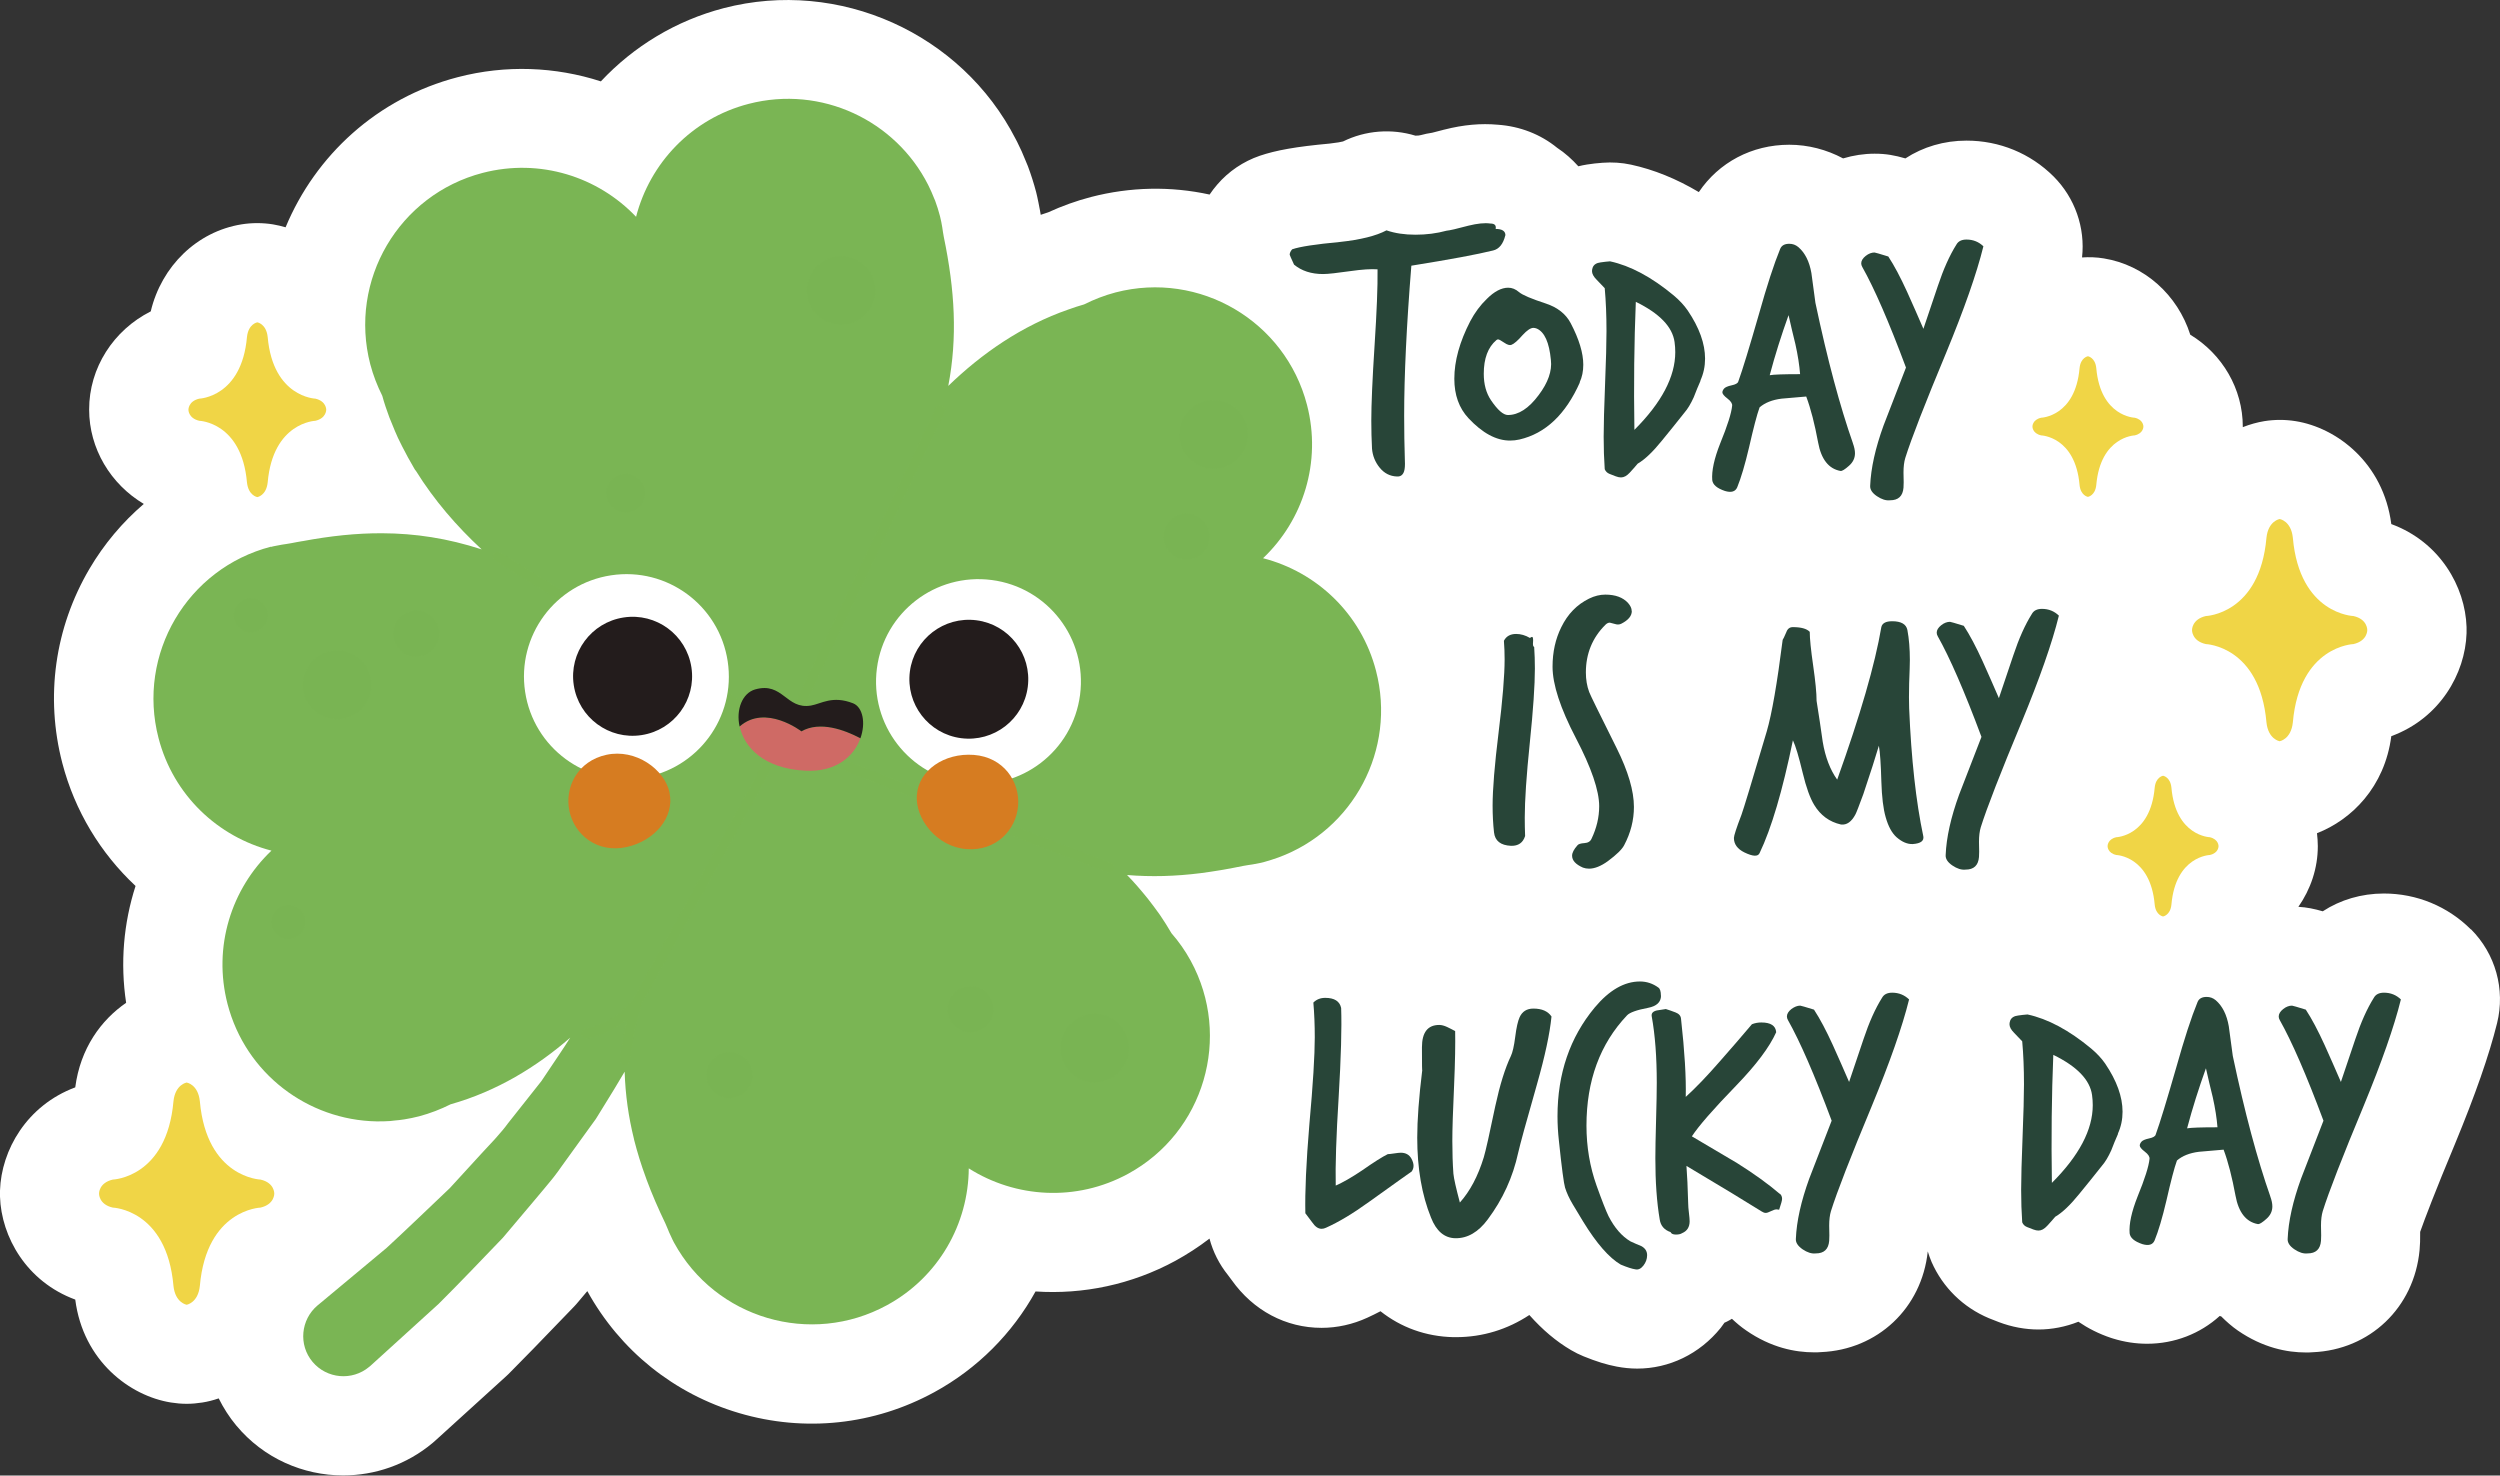 <?xml version="1.0" encoding="UTF-8"?><svg xmlns="http://www.w3.org/2000/svg" viewBox="0 0 212.28 125.29"><rect x="0" y="0" width="212.28" height="125.29" fill="#333333" stroke="none"/><g style="isolation:isolate;"><g id="b"><g id="c"><path d="M209.81,78.92c-1.97-1.96-4.59-3.05-7.39-3.05-1.9,0-3.69.53-5.19,1.51-.73-.21-1.35-.34-2.07-.38,1.04-1.49,1.65-3.27,1.65-5.15,0-.37-.03-.74-.07-1.1,2.93-1.14,5.75-3.92,6.31-8.24,4.13-1.52,6.28-5.32,6.39-8.74,0-.11,0-.21,0-.32,0-.07,0-.14,0-.21-.11-3.42-2.26-7.22-6.39-8.74-.68-5.22-4.66-8.19-8.13-8.74-.88-.14-1.77-.14-2.65,0-.6.1-1.22.27-1.83.51,0-.01,0-.02,0-.04,0-3.22-1.74-6.16-4.46-7.81-1.07-3.37-3.88-5.92-7.35-6.48-.61-.1-1.23-.12-1.84-.08.28-2.52-.6-5.06-2.42-6.88-1.97-1.96-4.59-3.04-7.39-3.04-1.9,0-3.69.53-5.19,1.51-.9-.26-1.63-.4-2.61-.4-.91,0-1.81.14-2.68.4-1.4-.75-2.97-1.16-4.57-1.16-3.19,0-5.99,1.51-7.68,4.02-1.9-1.13-3.82-1.91-5.76-2.33-.79-.17-1.6-.22-2.41-.16-.44.03-.89.08-1.33.15-.25.03-.49.1-.73.15-.53-.59-1.13-1.13-1.8-1.57-1.41-1.15-3.16-1.83-5.04-1.96-1.42-.13-2.91,0-4.52.41-.04,0-.08.02-.12.03-.4.11-.71.19-.93.24-.32.05-.65.11-.96.2-.11.03-.24.05-.46.05-2.04-.62-4.24-.45-6.15.49-.15.04-.5.11-1.13.18-2.85.26-4.57.57-5.95,1.04-1.39.48-2.64,1.32-3.6,2.44-.24.27-.45.56-.65.85-3.29-.72-6.73-.66-10.08.21-1.23.32-2.45.76-3.63,1.3-.23.07-.45.15-.63.21-.02-.12-.04-.24-.06-.35-.1-.55-.18-.92-.24-1.2l-.09-.38c-.19-.72-.42-1.45-.7-2.2-.05-.14-.11-.27-.17-.41-.23-.58-.47-1.12-.74-1.65-.04-.07-.08-.15-.12-.23C81.64,2.81,71.24-1.85,61.46.69c-4.07,1.06-7.66,3.25-10.44,6.22-3.87-1.25-8.07-1.42-12.14-.36-6.86,1.78-12.1,6.66-14.63,12.75-.35-.1-.71-.19-1.08-.25-.88-.14-1.78-.14-2.66,0-3.79.61-6.8,3.56-7.71,7.39-3.16,1.59-5.24,4.8-5.23,8.34,0,3.31,1.82,6.33,4.64,8.01-1.81,1.55-3.38,3.41-4.62,5.52-2.94,5.01-3.76,10.86-2.3,16.48,1.06,4.07,3.25,7.66,6.22,10.44-1.02,3.17-1.31,6.56-.8,9.92-2.12,1.46-3.89,3.86-4.32,7.18C2.27,93.87.11,97.66,0,101.09c0,.09,0,.18,0,.26s0,.18,0,.26c.11,3.42,2.26,7.22,6.39,8.74.67,5.22,4.65,8.19,8.13,8.74.44.07.88.11,1.33.11s.89-.04,1.33-.11c.46-.07.92-.19,1.39-.35.4.8.89,1.58,1.49,2.3,2.33,2.8,5.69,4.24,9.08,4.24,2.68,0,5.38-.9,7.6-2.76.1-.08.22-.19.35-.31l5.79-5.26c.1-.09.19-.18.29-.27,1.43-1.43,2.83-2.89,4.18-4.29l1.39-1.44c.13-.14.26-.28.38-.43l.75-.89c2.79,5.05,7.36,8.73,12.9,10.36,5.57,1.64,11.45,1.01,16.55-1.77,3.69-2.01,6.65-5.01,8.61-8.56,4.05.27,8.17-.59,11.87-2.6,1.02-.56,1.99-1.19,2.9-1.89.3,1.13.83,2.18,1.57,3.1.07.09.17.23.32.43,1.83,2.58,4.59,4.05,7.63,4.05,1.33,0,2.66-.3,3.88-.86.37-.17.74-.35,1.12-.55,1.73,1.37,3.85,2.15,6.19,2.2.08,0,.15,0,.23,0,2.26,0,4.37-.66,6.22-1.88,1.12,1.26,2.28,2.24,3.54,2.98.34.2.7.38,1.07.53,1.08.44,1.96.71,2.81.87.58.11,1.16.17,1.74.17,2.7,0,5.29-1.23,7.09-3.46.11-.14.22-.29.32-.44.09-.04.18-.07.26-.12.13-.06.25-.14.37-.21.37.35.77.69,1.21.99,2.12,1.47,4.17,1.86,5.77,1.86.2,0,.4,0,.59-.02,4.8-.2,8.55-3.73,9.06-8.55.1.31.2.61.33.91.95,2.15,2.67,3.84,4.86,4.76.3.12.57.23.84.33,1.11.42,2.25.63,3.38.63s2.31-.23,3.38-.66c.82.56,1.74,1.03,2.76,1.37.06.02.13.04.19.06.97.3,1.94.44,2.89.44,2.31,0,4.5-.85,6.16-2.36.04.02.09.03.13.04.43.43.89.84,1.41,1.2,2.12,1.46,4.17,1.86,5.77,1.86.2,0,.4,0,.59-.02,4.84-.2,8.61-3.78,9.07-8.67.04-.44.06-.9.05-1.55.4-1.13,1.23-3.33,2.97-7.5,1.71-4.14,2.88-7.48,3.56-10.22.71-2.87-.13-5.89-2.22-7.98Z" style="fill:#fff; stroke-width:0px;"/><path d="M23,46.44s.32-.09.93-.19c.27-.05.55-.07.81-.13.32-.07.62-.11.93-.17,0,0,0,0,0,0,0,0,.02,0,.02,0,2.35-.44,4.58-.68,6.76-.67,0,0,0,0,0,0h0c2.81.01,5.56.43,8.45,1.37-2.08-1.92-4.03-4.16-5.61-6.71,0,0-.01,0-.02,0-.08-.12-.14-.25-.22-.38-.14-.24-.28-.48-.41-.72-.17-.31-.34-.63-.5-.95-.12-.23-.24-.47-.35-.71-.17-.37-.33-.75-.48-1.13-.08-.2-.17-.4-.25-.61-.22-.6-.43-1.2-.6-1.83-.42-.84-.77-1.73-1.02-2.68-1.85-7.13,2.43-14.4,9.55-16.25,4.86-1.26,9.79.33,13.02,3.73,1.17-4.54,4.7-8.33,9.56-9.59,6.18-1.6,12.47,1.41,15.24,6.88,0,.02.02.04.03.06.18.36.34.73.49,1.11.02.05.05.11.07.16.16.43.3.88.42,1.34,0,0,.02.07.04.18,0,0,0,0,0,0h0c.04.15.09.4.15.76.05.27.07.55.13.81.94,4.53,1.17,8.53.38,12.65,2.82-2.73,6.22-5.11,10.23-6.5.43-.15.86-.3,1.3-.42.84-.42,1.73-.77,2.68-1.02,7.13-1.85,14.4,2.43,16.25,9.55,1.26,4.86-.33,9.79-3.73,13.02,4.54,1.17,8.33,4.7,9.59,9.56,1.74,6.69-1.93,13.52-8.29,15.85-.41.15-.83.28-1.26.4,0,0-.32.09-.93.19-.27.05-.55.07-.81.13-.57.12-1.13.22-1.68.32-.1.02-.2.03-.3.05-.54.09-1.08.17-1.61.24,0,0,0,0,0,0h0c-2.14.27-4.2.33-6.26.16.61.62,1.18,1.29,1.74,1.98,0,0,0,0,0,0,0,0,0,0,0,0,.35.44.68.89,1.01,1.35.02.03.05.07.07.1.33.49.65.99.95,1.51.62.71,1.17,1.49,1.64,2.35,3.52,6.46,1.14,14.56-5.32,18.08-4.41,2.4-9.57,2.05-13.53-.46-.03,4.69-2.54,9.22-6.95,11.62-6.46,3.52-14.56,1.14-18.08-5.32,0,0-.16-.29-.41-.86-.11-.25-.2-.51-.32-.76-.61-1.27-1.15-2.51-1.6-3.73-.02-.07-.05-.13-.07-.2-.39-1.05-.71-2.1-.98-3.15,0-.03-.02-.07-.02-.1-.46-1.86-.73-3.74-.79-5.71-.29.5-.59,1-.89,1.49l-1.04,1.69-.52.84-.58.8-2.31,3.2c-.22.32-.45.63-.69.94-.07.09-.14.17-.21.26-.2.25-.41.5-.62.75,0,0,0,0,0,0h0c-.31.37-.63.74-.94,1.12l-2.54,3.01c-1.81,1.88-3.61,3.78-5.46,5.62l-5.79,5.26s-.08.07-.11.09c-1.44,1.2-3.59,1.01-4.8-.43s-1.01-3.59.43-4.8l.16-.13,5.7-4.75c1.81-1.67,3.58-3.38,5.37-5.08l2.49-2.72c.11-.12.23-.25.34-.37h0s0,0,.01-.01c.21-.23.43-.47.65-.7.09-.1.19-.2.28-.3.08-.08.15-.17.23-.26.32-.36.64-.73.92-1.12l2.28-2.88.57-.72.51-.76,1.02-1.52c.31-.46.62-.93.92-1.41-2.85,2.48-6.23,4.55-10.16,5.66-.84.42-1.73.77-2.68,1.02-.42.11-.83.19-1.25.26-.28.05-.56.07-.85.1-.12.01-.23.03-.35.04-.37.03-.73.03-1.1.03-.02,0-.04,0-.06,0-5.83-.11-11.11-4.05-12.65-9.97-1.26-4.86.33-9.79,3.73-13.02-4.54-1.17-8.33-4.7-9.59-9.56-1.85-7.12,2.43-14.4,9.55-16.25Z" style="fill:#7ab554; stroke-width:0px;"/><path d="M94.34,73.27c-13.24-4.99-24.83-9.61-27.32-10.61l13.19-27.63c.1-.21.01-.46-.2-.56-.21-.1-.46-.01-.56.2l-12.91,27.05-24.06-14.82c-.2-.12-.46-.06-.58.14-.12.2-.06.46.14.58l24.07,14.83-12.31,22.31s0,0,0,0c-1.56,2.13-4.05,2.58-4.07,2.58-.23.04-.38.26-.34.49.03.21.21.35.41.35.02,0,.05,0,.07,0,.09-.02,1.81-.32,3.39-1.63-.25.97-.51,2.22-.6,3.4-.02.23.16.43.39.45.01,0,.02,0,.03,0,.22,0,.4-.17.42-.39.17-2.21,1.02-4.79,1.01-4.79h0s12.05-21.83,12.05-21.83c2.14.86,13.95,5.58,27.49,10.68.22.08.46-.03.54-.25.08-.22-.03-.46-.25-.54Z" style="fill:#7ab554; mix-blend-mode:multiply; opacity:.14; stroke-width:0px;"/><circle cx="103.05" cy="36.89" r="2.92" style="fill:#7ab554; mix-blend-mode:multiply; opacity:.34; stroke-width:0px;"/><path d="M31.54,58.15c0,1.62-1.31,2.92-2.92,2.92s-2.92-1.31-2.92-2.92,1.31-2.92,2.92-2.92,2.92,1.31,2.92,2.92Z" style="fill:#7ab554; mix-blend-mode:multiply; opacity:.34; stroke-width:0px;"/><path d="M74.34,24.66c0,1.62-1.31,2.92-2.92,2.92s-2.92-1.31-2.92-2.92,1.31-2.92,2.92-2.92,2.92,1.31,2.92,2.92Z" style="fill:#7ab554; mix-blend-mode:multiply; opacity:.34; stroke-width:0px;"/><circle cx="92.95" cy="88.99" r="2.92" style="fill:#7ab554; mix-blend-mode:multiply; opacity:.34; stroke-width:0px;"/><circle cx="100.75" cy="45.56" r="1.96" style="fill:#7ab554; mix-blend-mode:multiply; opacity:.34; stroke-width:0px;"/><circle cx="53.13" cy="41.88" r="1.65" style="fill:#7ab554; mix-blend-mode:multiply; opacity:.34; stroke-width:0px;"/><circle cx="82.41" cy="85.7" r="1.96" style="fill:#7ab554; mix-blend-mode:multiply; opacity:.34; stroke-width:0px;"/><circle cx="61.94" cy="91.29" r="1.96" style="fill:#7ab554; mix-blend-mode:multiply; opacity:.34; stroke-width:0px;"/><circle cx="35.35" cy="53.8" r="1.96" style="fill:#7ab554; mix-blend-mode:multiply; opacity:.34; stroke-width:0px;"/><path d="M22.75,52.24c0,.8-.65,1.45-1.45,1.45s-1.45-.65-1.45-1.45.65-1.45,1.45-1.45,1.45.65,1.45,1.45Z" style="fill:#7ab554; mix-blend-mode:multiply; opacity:.34; stroke-width:0px;"/><circle cx="24.48" cy="78.29" r="1.45" style="fill:#7ab554; mix-blend-mode:multiply; opacity:.34; stroke-width:0px;"/><path d="M68.05,62.1c1.57-.9,3.67-.12,5.01.59-.53,1.47-2,2.9-4.71,2.75-3.53-.19-5.16-2.01-5.54-3.75,2.2-1.94,5.25.41,5.25.41Z" style="fill:#cf6a65; stroke-width:0px;"/><path d="M68.05,62.1s-3.05-2.35-5.25-.41c-.32-1.45.24-2.84,1.32-3.15,2.36-.67,2.63,1.73,4.74,1.37.88-.15,1.82-.88,3.58-.19.82.33,1.09,1.66.62,2.97-1.34-.71-3.44-1.49-5.01-.59Z" style="fill:#231c1c; stroke-width:0px;"/><path d="M74.46,56.75c-.62,4.76,2.73,9.13,7.5,9.75,4.76.62,9.13-2.73,9.75-7.5.62-4.76-2.73-9.13-7.5-9.75-4.76-.62-9.13,2.73-9.75,7.5Z" style="fill:#fff; stroke-width:0px;"/><path d="M77.26,57.02c-.36,2.77,1.59,5.3,4.35,5.66,2.77.36,5.3-1.59,5.66-4.35.36-2.77-1.59-5.3-4.35-5.66-2.77-.36-5.3,1.59-5.66,4.35Z" style="fill:#231c1c; stroke-width:0px;"/><path d="M44.59,58.75c.72,4.75,5.15,8.02,9.9,7.3,4.75-.72,8.02-5.15,7.3-9.9-.72-4.75-5.15-8.02-9.9-7.3-4.75.72-8.02,5.15-7.3,9.9Z" style="fill:#fff; stroke-width:0px;"/><path d="M48.72,58.18c.42,2.76,2.99,4.66,5.75,4.24,2.76-.42,4.66-2.99,4.24-5.75-.42-2.76-2.99-4.66-5.75-4.24-2.76.42-4.66,2.99-4.24,5.75Z" style="fill:#231c1c; stroke-width:0px;"/><path d="M77.85,67.48c-.16,2.06,1.71,4.43,4.22,4.62,2.51.19,4.22-1.63,4.38-3.69.16-2.06-1.25-4.12-3.76-4.31-2.51-.19-4.68,1.32-4.83,3.37Z" style="fill:#d67c21; stroke-width:0px;"/><path d="M56.86,67.32c-.43-2.02-2.9-3.76-5.36-3.23-2.46.53-3.58,2.76-3.15,4.78.43,2.02,2.37,3.59,4.83,3.06,2.46-.53,4.11-2.59,3.67-4.61Z" style="fill:#d67c21; stroke-width:0px;"/><path d="M119.83,99.5s-1.24.87-3.59,2.56c-1.37.99-2.59,1.72-3.65,2.19-.12.06-.25.09-.37.09-.29,0-.55-.18-.8-.55-.37-.49-.56-.75-.58-.77-.04-1.8.07-4.31.34-7.53.31-3.42.46-5.89.46-7.41,0-1.05-.04-2.03-.12-2.95.27-.27.6-.4,1.01-.4.78,0,1.23.29,1.35.86.06,1.68-.01,4.19-.21,7.54-.21,3.35-.29,5.86-.25,7.54.57-.25,1.32-.67,2.24-1.29,1-.7,1.73-1.16,2.18-1.38.1,0,.28-.02.54-.06.26-.04.45-.06.57-.06.41,0,.71.17.89.49.25.45.25.83,0,1.14Z" style="fill:#284538; stroke-width:0px;"/><path d="M131.74,86.32c-.14,1.43-.55,3.35-1.23,5.74-.92,3.21-1.45,5.16-1.6,5.83-.45,2.07-1.31,3.95-2.58,5.65-.8,1.08-1.72,1.62-2.76,1.6-.92-.02-1.61-.6-2.06-1.75-.78-1.92-1.17-4.19-1.17-6.79,0-1.49.14-3.42.43-5.77-.02.21-.03-.43-.03-1.9,0-1.27.49-1.9,1.47-1.9.2,0,.42.06.66.17.24.11.46.23.69.35.02,1.04,0,2.58-.09,4.61-.1,2.17-.15,3.74-.15,4.7,0,1.02.03,1.96.09,2.79.04.43.23,1.25.55,2.46.86-.96,1.54-2.24,2.03-3.84.16-.53.49-1.99.98-4.36.39-1.8.83-3.21,1.32-4.24.14-.29.27-.83.37-1.63.1-.8.23-1.35.37-1.66.22-.49.61-.74,1.17-.74.72,0,1.23.22,1.54.67Z" style="fill:#284538; stroke-width:0px;"/><path d="M141.04,84.54c0,.55-.37.9-1.11,1.04-.96.18-1.56.4-1.78.64-2.29,2.42-3.44,5.54-3.44,9.36,0,1.8.29,3.5.86,5.1.47,1.31.81,2.17,1.01,2.58.51,1,1.14,1.72,1.87,2.15.31.14.61.28.92.4.33.18.49.44.49.77s-.11.62-.32.89c-.21.27-.45.37-.69.31-.27-.04-.68-.17-1.23-.4-.98-.57-2.05-1.79-3.19-3.65-.29-.47-.58-.96-.88-1.46-.3-.5-.52-.98-.66-1.43-.1-.33-.28-1.65-.52-3.96-.08-.72-.12-1.41-.12-2.09,0-3.62,1.05-6.7,3.16-9.24,1.23-1.47,2.51-2.21,3.84-2.21.57,0,1.09.17,1.57.52.14.1.21.33.21.68Z" style="fill:#284538; stroke-width:0px;"/><path d="M151.14,101.37c.12.1.18.25.18.43,0,.12-.08.43-.25.92-.08-.02-.15-.03-.21-.03-.12,0-.28.05-.48.15s-.34.15-.45.15-.21-.04-.34-.12c-1.37-.86-3.5-2.15-6.39-3.87.06.76.11,1.84.15,3.25,0,.16.02.41.06.74s.06.56.06.71c0,.49-.21.83-.64,1.01-.12.08-.3.12-.52.12-.25,0-.4-.07-.46-.21-.53-.18-.84-.54-.92-1.07-.25-1.47-.37-3.2-.37-5.19,0-.72.02-1.79.06-3.21.04-1.42.06-2.49.06-3.21,0-2.17-.14-4.05-.43-5.65-.04-.25.1-.41.43-.49.25-.04.5-.08.77-.12.27.08.54.18.83.29.29.11.44.29.46.54.31,2.78.44,4.99.4,6.63.84-.76,1.8-1.76,2.89-3.01.92-1.04,1.83-2.1,2.73-3.16.25-.1.51-.15.8-.15.8,0,1.22.28,1.26.83-.57,1.27-1.7,2.77-3.38,4.51-1.97,2.03-3.22,3.47-3.78,4.33,1.27.76,2.55,1.51,3.84,2.27,1.43.9,2.64,1.77,3.62,2.61Z" style="fill:#284538; stroke-width:0px;"/><path d="M162.1,84.88c-.57,2.31-1.63,5.32-3.16,9.03-1.8,4.32-2.96,7.3-3.47,8.93-.1.33-.15.74-.15,1.23.02.68.02,1.11,0,1.29-.06.72-.44,1.07-1.14,1.07-.35.04-.72-.08-1.12-.35-.4-.28-.59-.57-.57-.88.06-1.5.44-3.2,1.14-5.13.63-1.64,1.27-3.27,1.9-4.91-1.45-3.89-2.69-6.73-3.71-8.54-.06-.1-.09-.21-.09-.31,0-.22.13-.43.38-.63.26-.19.51-.29.75-.29.04,0,.43.11,1.17.34.51.78,1.04,1.78,1.6,3.01.47,1.04.93,2.09,1.38,3.13.41-1.23.82-2.45,1.23-3.65.47-1.41.99-2.58,1.57-3.5.16-.29.45-.43.86-.43.57,0,1.05.2,1.44.58Z" style="fill:#284538; stroke-width:0px;"/><path d="M179.85,96.27c-.21.47-.4.94-.58,1.41-.25.55-.51.99-.8,1.32-.63.8-1.27,1.59-1.9,2.36-.76.94-1.44,1.6-2.06,1.96-.21.25-.43.5-.68.77-.25.27-.49.4-.74.4-.12,0-.27-.03-.43-.09-.16-.06-.34-.13-.54-.21s-.33-.21-.41-.4c-.06-.86-.09-1.78-.09-2.76s.04-2.5.12-4.48.12-3.48.12-4.48c0-1.33-.05-2.55-.15-3.65-.02-.02-.25-.26-.68-.71-.27-.27-.4-.51-.4-.74,0-.1.02-.2.06-.31.1-.25.33-.39.67-.43.27-.04.53-.07.8-.09,1.72.37,3.52,1.33,5.4,2.89.49.41.89.84,1.2,1.29.98,1.45,1.47,2.81,1.47,4.08,0,.66-.13,1.28-.4,1.87ZM177.64,92.98c-.18-1.29-1.28-2.43-3.29-3.41-.14,3.42-.18,7.04-.12,10.87,2.31-2.31,3.47-4.51,3.47-6.6,0-.29-.02-.57-.06-.86Z" style="fill:#284538; stroke-width:0px;"/><path d="M192.77,101.58c.12.33.18.61.18.86,0,.41-.17.77-.52,1.07-.35.31-.58.45-.71.43-1-.18-1.64-.99-1.9-2.42-.29-1.56-.62-2.86-1.01-3.9-.7.06-1.39.12-2.09.18-.8.1-1.42.35-1.87.74-.23.63-.52,1.76-.89,3.38-.35,1.49-.69,2.63-1.01,3.41-.16.37-.51.47-1.04.31-.68-.23-1.03-.53-1.08-.92-.06-.78.16-1.82.68-3.13.61-1.49.95-2.56,1.01-3.19.02-.18-.11-.39-.4-.61-.29-.22-.43-.4-.43-.52,0-.1.05-.21.14-.32s.31-.21.64-.28c.34-.07.53-.18.57-.32.37-1.02.95-2.93,1.75-5.71.68-2.42,1.28-4.27,1.81-5.56.12-.29.38-.43.77-.43.29,0,.54.09.77.28.57.49.94,1.23,1.11,2.21.12.84.23,1.68.34,2.52,1.02,4.83,2.09,8.81,3.19,11.94ZM188.29,95.72c-.06-.76-.19-1.61-.4-2.55-.2-.82-.4-1.64-.58-2.46-.61,1.7-1.15,3.4-1.6,5.1.33-.06,1.19-.09,2.58-.09Z" style="fill:#284538; stroke-width:0px;"/><path d="M203.86,84.88c-.57,2.31-1.63,5.32-3.16,9.03-1.8,4.32-2.96,7.3-3.47,8.93-.1.33-.15.74-.15,1.23.02.68.02,1.11,0,1.29-.06.72-.44,1.07-1.14,1.07-.35.04-.72-.08-1.12-.35s-.59-.57-.57-.88c.06-1.5.44-3.2,1.14-5.13.63-1.64,1.27-3.27,1.9-4.91-1.45-3.89-2.69-6.73-3.71-8.54-.06-.1-.09-.21-.09-.31,0-.22.13-.43.38-.63s.51-.29.75-.29c.04,0,.43.11,1.17.34.51.78,1.04,1.78,1.6,3.01.47,1.04.93,2.09,1.38,3.13.41-1.23.82-2.45,1.23-3.65.47-1.41.99-2.58,1.57-3.5.16-.29.45-.43.86-.43.57,0,1.05.2,1.44.58Z" style="fill:#284538; stroke-width:0px;"/><path d="M127.82,19.98c-.18.74-.53,1.17-1.04,1.29-1.33.33-3.64.76-6.94,1.29-.41,5.1-.61,9.34-.61,12.74,0,1.29.02,2.56.06,3.81.02.39,0,.69-.06.89-.1.33-.31.48-.61.46-.59-.02-1.08-.27-1.47-.75-.39-.48-.6-1.02-.65-1.61-.04-.76-.06-1.55-.06-2.39,0-1.35.09-3.49.28-6.42.18-2.8.27-4.94.25-6.42-.55-.04-1.32.01-2.3.15-1.13.16-1.9.25-2.33.25-1,0-1.82-.27-2.46-.8-.25-.54-.37-.82-.37-.84,0-.14.07-.3.21-.46.66-.23,2-.43,4.02-.62,1.78-.19,3.11-.52,3.99-.99.72.25,1.54.37,2.46.37s1.8-.11,2.64-.34c.25-.02.87-.16,1.87-.43.74-.18,1.35-.25,1.84-.18.37,0,.52.15.46.46.55,0,.83.18.83.55Z" style="fill:#284538; stroke-width:0px;"/><path d="M134.15,32.47c-1.21,2.72-2.92,4.34-5.13,4.85-.27.06-.53.09-.8.09-1.17,0-2.34-.63-3.53-1.9-.8-.86-1.2-1.97-1.2-3.35,0-1.51.45-3.14,1.35-4.88.39-.74.86-1.37,1.41-1.9.63-.63,1.24-.95,1.81-.95.33,0,.63.12.92.37.29.25,1.05.57,2.3.98.98.33,1.68.88,2.09,1.66.72,1.37,1.07,2.55,1.07,3.53,0,.55-.1,1.05-.31,1.5ZM131.69,30.57c-.14-1.49-.54-2.38-1.2-2.67-.1-.04-.2-.06-.28-.06-.25,0-.55.21-.92.61-.41.47-.73.75-.95.83-.14.06-.35,0-.61-.18-.27-.18-.44-.28-.52-.28-.06,0-.11.02-.15.06-.72.61-1.07,1.57-1.07,2.86,0,.88.2,1.63.61,2.24.57.84,1.05,1.26,1.44,1.26.9,0,1.77-.56,2.61-1.69.8-1.06,1.15-2.06,1.04-2.98Z" style="fill:#284538; stroke-width:0px;"/><path d="M144.4,32.32c-.21.47-.4.94-.58,1.41-.25.55-.51.99-.8,1.32-.63.8-1.27,1.59-1.9,2.36-.76.94-1.44,1.6-2.06,1.96-.21.25-.43.5-.68.77-.25.27-.49.4-.74.4-.12,0-.27-.03-.43-.09-.16-.06-.34-.13-.54-.21s-.33-.21-.41-.4c-.06-.86-.09-1.78-.09-2.76s.04-2.5.12-4.48.12-3.48.12-4.48c0-1.33-.05-2.55-.15-3.65-.02-.02-.25-.26-.68-.71-.27-.27-.4-.51-.4-.74,0-.1.02-.2.06-.31.1-.25.33-.39.67-.43.27-.04.53-.07.8-.09,1.72.37,3.52,1.33,5.4,2.89.49.41.89.84,1.2,1.29.98,1.45,1.47,2.81,1.47,4.08,0,.66-.13,1.28-.4,1.87ZM142.19,29.04c-.18-1.29-1.28-2.43-3.29-3.41-.14,3.42-.18,7.04-.12,10.87,2.31-2.31,3.47-4.51,3.47-6.6,0-.29-.02-.57-.06-.86Z" style="fill:#284538; stroke-width:0px;"/><path d="M157.33,37.63c.12.33.18.61.18.86,0,.41-.17.77-.52,1.07-.35.31-.58.45-.71.43-1-.18-1.64-.99-1.9-2.42-.29-1.56-.62-2.86-1.01-3.9-.7.06-1.39.12-2.09.18-.8.1-1.42.35-1.87.74-.23.63-.52,1.76-.89,3.38-.35,1.49-.69,2.63-1.01,3.41-.16.37-.51.47-1.04.31-.68-.23-1.03-.53-1.08-.92-.06-.78.16-1.82.68-3.13.61-1.49.95-2.56,1.01-3.19.02-.18-.11-.39-.4-.61-.29-.22-.43-.4-.43-.52,0-.1.05-.21.14-.32s.31-.21.64-.28c.34-.07.53-.18.57-.32.37-1.02.95-2.93,1.75-5.71.68-2.42,1.28-4.27,1.81-5.56.12-.29.38-.43.77-.43.29,0,.54.09.77.28.57.49.94,1.23,1.11,2.21.12.84.23,1.68.34,2.52,1.02,4.83,2.09,8.81,3.19,11.94ZM152.85,31.77c-.06-.76-.19-1.61-.4-2.55-.2-.82-.4-1.64-.58-2.46-.61,1.7-1.15,3.4-1.6,5.1.33-.06,1.19-.09,2.58-.09Z" style="fill:#284538; stroke-width:0px;"/><path d="M168.41,20.93c-.57,2.31-1.63,5.32-3.16,9.03-1.8,4.32-2.96,7.3-3.47,8.93-.1.33-.15.74-.15,1.23.02.68.02,1.11,0,1.29-.06.72-.44,1.07-1.14,1.07-.35.04-.72-.08-1.12-.35s-.59-.57-.57-.88c.06-1.5.44-3.2,1.14-5.13.63-1.64,1.27-3.27,1.9-4.91-1.45-3.89-2.69-6.73-3.71-8.54-.06-.1-.09-.21-.09-.31,0-.22.13-.43.38-.63s.51-.29.75-.29c.04,0,.43.11,1.17.34.51.78,1.04,1.78,1.6,3.01.47,1.04.93,2.09,1.38,3.13.41-1.23.82-2.45,1.23-3.65.47-1.41.99-2.58,1.57-3.5.16-.29.45-.43.86-.43.57,0,1.05.2,1.44.58Z" style="fill:#284538; stroke-width:0px;"/><path d="M130.27,54.93c.04.59.06,1.21.06,1.84,0,1.39-.14,3.49-.43,6.29-.29,2.8-.43,4.92-.43,6.36,0,.53.01,1.05.03,1.57-.18.57-.58.85-1.2.83-.88-.04-1.36-.42-1.44-1.14-.08-.72-.12-1.47-.12-2.27,0-1.39.17-3.47.51-6.23.34-2.76.51-4.83.51-6.2,0-.53-.02-1.05-.06-1.57.2-.39.55-.58,1.04-.58.39,0,.78.11,1.17.34.08-.06.14-.09.18-.09.06,0,.09.1.09.31-.02.25-.02.39,0,.43.02.06.05.1.09.12Z" style="fill:#284538; stroke-width:0px;"/><path d="M138.56,51.89c0,.41-.3.77-.89,1.07-.16.08-.34.09-.52.03-.29-.08-.44-.12-.46-.12-.12,0-.25.06-.37.18-1.11,1.1-1.66,2.46-1.66,4.05,0,.59.09,1.15.28,1.66.08.23.86,1.81,2.33,4.76.98,1.97,1.47,3.63,1.47,5,0,1.13-.28,2.21-.83,3.25-.18.35-.64.8-1.38,1.35-.59.43-1.13.64-1.6.64-.18,0-.36-.03-.52-.09-.61-.27-.92-.6-.92-1.01,0-.25.15-.54.46-.89.08-.1.28-.16.58-.18.31-.02.51-.14.61-.37.43-.9.65-1.82.65-2.76,0-1.33-.66-3.26-1.98-5.79s-1.98-4.55-1.98-6.06c0-1.25.25-2.36.74-3.35.55-1.13,1.34-1.93,2.36-2.43.47-.23.93-.34,1.38-.34.86,0,1.5.24,1.93.71.2.23.31.45.31.68Z" style="fill:#284538; stroke-width:0px;"/><path d="M163.31,70.99c.08.41-.21.63-.89.68-.45.02-.91-.17-1.38-.58-.39-.35-.7-.91-.92-1.69-.21-.72-.33-1.73-.37-3.04-.04-1.47-.11-2.49-.21-3.04-.27.92-.71,2.29-1.32,4.11-.37,1-.59,1.58-.67,1.72-.33.63-.74.92-1.23.86-.98-.22-1.74-.78-2.27-1.66-.35-.57-.68-1.48-.98-2.73-.33-1.37-.6-2.29-.83-2.76-.88,4.28-1.82,7.47-2.83,9.58-.14.31-.57.29-1.29-.06-.59-.29-.89-.7-.89-1.23,0-.18.21-.84.64-1.96.18-.49.9-2.86,2.15-7.09.43-1.47.88-4.06,1.35-7.77.04-.04.14-.26.31-.65.1-.29.29-.43.55-.43.7,0,1.18.13,1.44.4,0,.59.1,1.55.29,2.87.19,1.32.29,2.32.29,2.99.18,1.15.36,2.3.52,3.47.22,1.31.63,2.38,1.23,3.22,1.96-5.47,3.21-9.78,3.75-12.96.08-.33.39-.49.92-.49.76,0,1.19.25,1.29.74.14.74.21,1.59.21,2.55,0,.31-.02.97-.06,2-.02.86-.02,1.56,0,2.09.18,4.32.58,7.94,1.2,10.87Z" style="fill:#284538; stroke-width:0px;"/><path d="M174.82,52.29c-.57,2.31-1.63,5.32-3.16,9.03-1.8,4.32-2.96,7.3-3.47,8.93-.1.33-.15.74-.15,1.23.02.68.02,1.11,0,1.29-.06.72-.44,1.07-1.14,1.07-.35.04-.72-.08-1.12-.35s-.59-.57-.57-.88c.06-1.5.44-3.2,1.14-5.13.63-1.64,1.27-3.27,1.9-4.91-1.45-3.89-2.69-6.73-3.71-8.54-.06-.1-.09-.21-.09-.31,0-.22.13-.43.38-.63s.51-.29.75-.29c.04,0,.43.11,1.17.34.51.78,1.04,1.78,1.6,3.01.47,1.04.93,2.09,1.38,3.13.41-1.23.82-2.45,1.23-3.65.47-1.41.99-2.58,1.57-3.5.16-.29.45-.43.86-.43.57,0,1.05.2,1.44.58Z" style="fill:#284538; stroke-width:0px;"/><path d="M26.78,33.85s-3.6-.12-4.05-5.23c-.12-1.13-.88-1.25-.88-1.25,0,0-.76.12-.88,1.25-.45,5.11-4.05,5.23-4.05,5.23-.94.22-.92.94-.92.94,0,0-.02.72.92.94,0,0,3.6.11,4.05,5.23.12,1.13.88,1.25.88,1.25,0,0,.76-.12.88-1.25.45-5.11,4.05-5.23,4.05-5.23.94-.22.92-.94.92-.94,0,0,.02-.72-.92-.94Z" style="fill:#f0d546; stroke-width:0px;"/><path d="M187.64,71.09s-2.9-.09-3.26-4.21c-.09-.91-.71-1.01-.71-1.01,0,0-.62.1-.71,1.01-.36,4.12-3.26,4.21-3.26,4.21-.76.17-.74.76-.74.76,0,0-.02.58.74.75,0,0,2.9.09,3.26,4.21.09.91.71,1.01.71,1.01,0,0,.62-.1.71-1.01.36-4.12,3.26-4.21,3.26-4.21.76-.17.74-.75.74-.75,0,0,.02-.58-.74-.76Z" style="fill:#f0d546; stroke-width:0px;"/><path d="M181.26,35.47s-2.9-.09-3.26-4.21c-.09-.91-.71-1.01-.71-1.01,0,0-.62.1-.71,1.01-.36,4.12-3.26,4.21-3.26,4.21-.76.17-.74.75-.74.75,0,0-.02.58.74.75,0,0,2.9.09,3.26,4.21.09.91.71,1.01.71,1.01,0,0,.62-.1.71-1.01.36-4.12,3.26-4.21,3.26-4.21.76-.17.74-.75.74-.75,0,0,.02-.58-.74-.75Z" style="fill:#f0d546; stroke-width:0px;"/><path d="M199.84,52.31s-4.58-.15-5.15-6.65c-.15-1.44-1.12-1.59-1.12-1.59,0,0-.97.16-1.12,1.59-.57,6.5-5.15,6.65-5.15,6.65-1.2.28-1.17,1.19-1.17,1.19,0,0-.03.92,1.17,1.19,0,0,4.58.15,5.15,6.65.15,1.44,1.12,1.6,1.12,1.6,0,0,.97-.16,1.12-1.6.57-6.5,5.15-6.65,5.15-6.65,1.2-.28,1.17-1.19,1.17-1.19,0,0,.03-.92-1.17-1.19Z" style="fill:#f0d546; stroke-width:0px;"/><path d="M22.12,100.16s-4.57-.15-5.15-6.65c-.15-1.44-1.12-1.59-1.12-1.59,0,0-.97.16-1.12,1.59-.57,6.5-5.15,6.65-5.15,6.65-1.2.28-1.17,1.19-1.17,1.19,0,0-.03.92,1.17,1.19,0,0,4.58.15,5.15,6.65.15,1.44,1.12,1.6,1.12,1.6,0,0,.97-.16,1.12-1.6.57-6.5,5.15-6.65,5.15-6.65,1.2-.28,1.17-1.19,1.17-1.19,0,0,.03-.92-1.17-1.19Z" style="fill:#f0d546; stroke-width:0px;"/></g></g></g></svg>